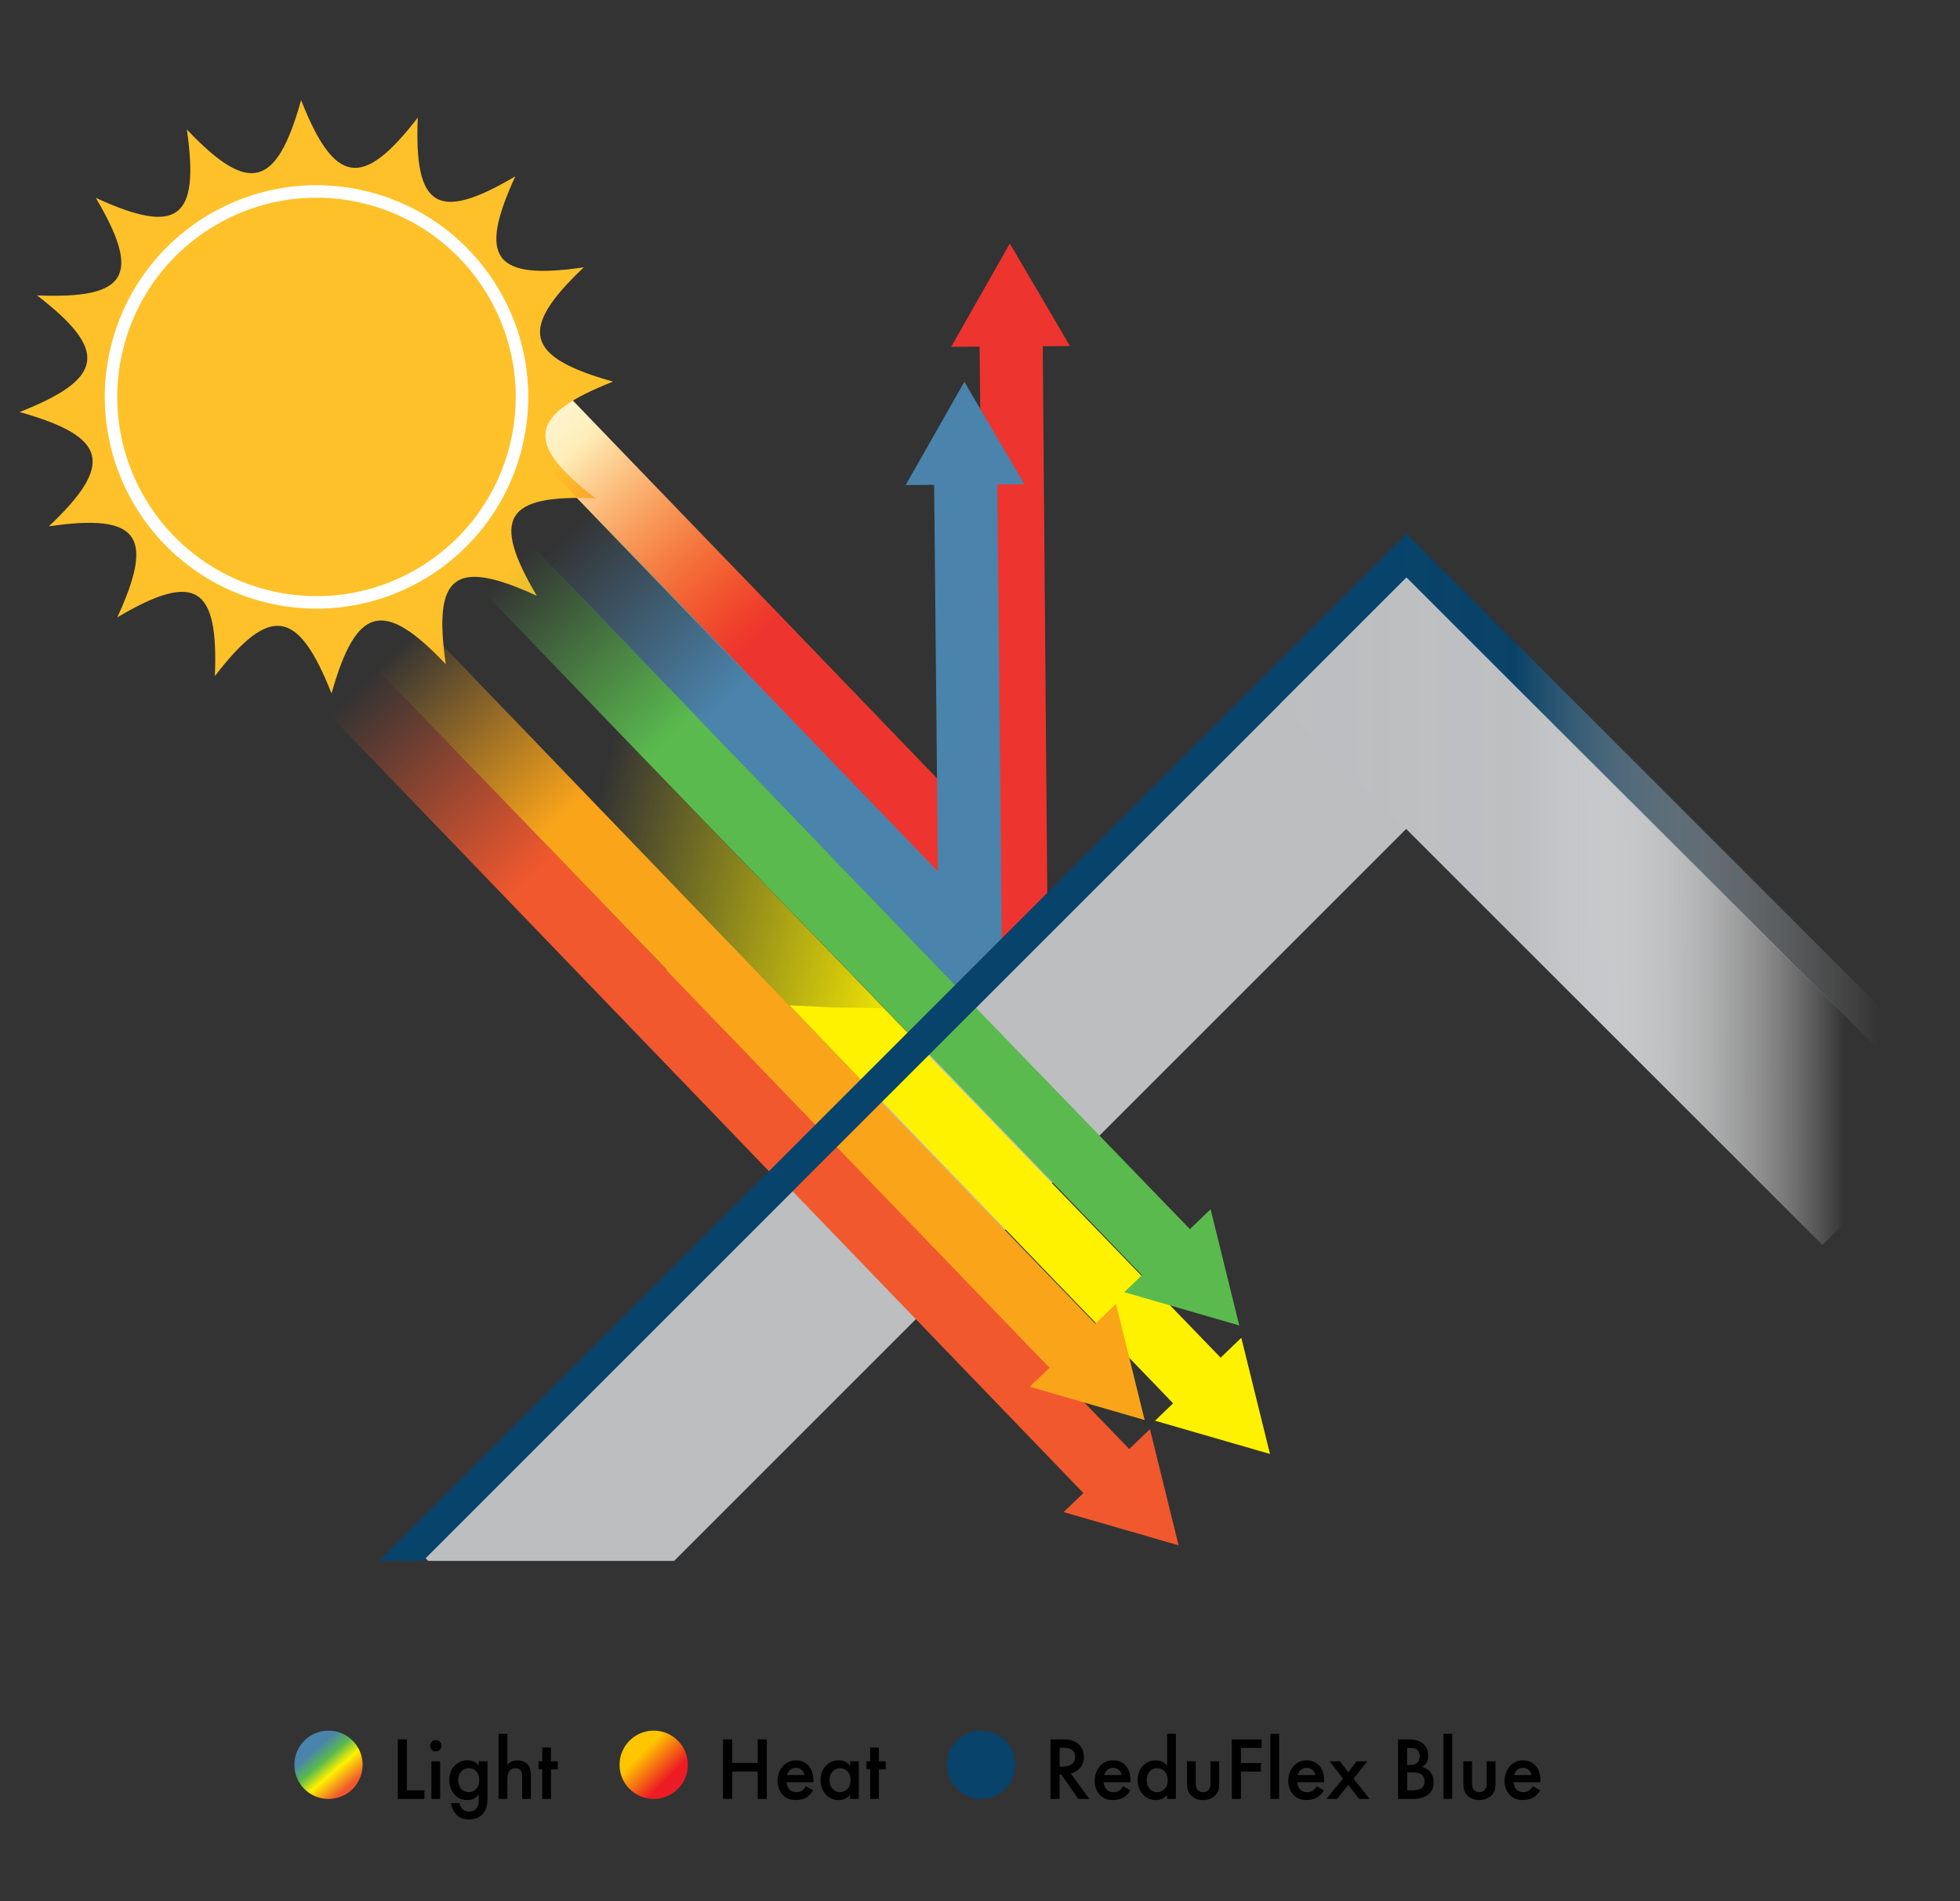 <?xml version="1.0" encoding="utf-8"?>
<!-- Generator: Adobe Illustrator 24.1.0, SVG Export Plug-In . SVG Version: 6.00 Build 0)  -->
<svg version="1.1" id="stippelijnen" xmlns="http://www.w3.org/2000/svg" xmlns:xlink="http://www.w3.org/1999/xlink" x="0px"
	 y="0px" viewBox="0 0 400 388" style="enable-background:new 0 0 400 388;" xml:space="preserve">
<rect x="0" y="0" width="400" height="388" fill="#333333" stroke="none"/>
<style type="text/css">
	.st0{fill:url(#SVGID_1_);}
	.st1{fill:url(#SVGID_2_);}
	.st2{fill:url(#SVGID_3_);}
	.st3{fill:none;stroke:url(#SVGID_4_);stroke-width:6.3;stroke-miterlimit:10;}
	.st4{fill:none;stroke:url(#SVGID_5_);stroke-width:6.3;stroke-miterlimit:10;stroke-dasharray:1.494,1.494;}
	.st5{fill:none;stroke:url(#SVGID_6_);stroke-width:6.3;stroke-miterlimit:10;}
	.st6{fill:#BCBEC0;}
	.st7{fill:url(#SVGID_7_);}
	.st8{fill:url(#SVGID_8_);}
	.st9{fill:url(#SVGID_9_);}
	.st10{fill:url(#SVGID_10_);}
	.st11{fill:url(#SVGID_11_);}
	.st12{fill:url(#SVGID_12_);}
	.st13{fill:url(#SVGID_13_);}
	.st14{fill:url(#SVGID_14_);}
	.st15{fill:#FFC600;}
	.st16{fill:url(#SVGID_15_);}
	.st17{fill:#00AE42;}
	.st18{fill:url(#SVGID_16_);}
	.st19{fill:url(#SVGID_17_);}
	.st20{fill:url(#SVGID_18_);}
	.st21{fill:#EE342E;}
	.st22{fill:url(#SVGID_19_);}
	.st23{fill:url(#SVGID_20_);}
	.st24{fill:url(#SVGID_21_);}
	.st25{fill:#FEC129;}
	.st26{fill:#FEC129;stroke:#FFFFFF;stroke-width:2.55;stroke-miterlimit:10;}
	.st27{fill:url(#SVGID_22_);}
	.st28{fill:url(#SVGID_23_);}
	.st29{fill:url(#SVGID_24_);}
	.st30{fill:#C028B9;}
	.st31{fill:url(#SVGID_25_);}
	.st32{fill:url(#SVGID_26_);}
	.st33{fill:url(#SVGID_27_);}
	.st34{fill:url(#SVGID_28_);}
	.st35{opacity:0.3;}
	.st36{fill:url(#SVGID_29_);}
	.st37{fill:url(#SVGID_30_);}
	.st38{fill:url(#SVGID_31_);}
	.st39{fill:url(#SVGID_32_);}
	.st40{fill:url(#SVGID_33_);}
	.st41{fill:url(#SVGID_34_);}
	.st42{fill:url(#SVGID_35_);}
	.st43{fill:url(#SVGID_36_);}
	.st44{fill:url(#SVGID_37_);}
	.st45{fill:url(#SVGID_38_);}
	.st46{fill:url(#SVGID_39_);}
	.st47{fill:#EE7623;}
	.st48{fill:url(#SVGID_40_);}
	.st49{fill:url(#SVGID_41_);}
	.st50{fill:url(#SVGID_42_);}
	.st51{fill:url(#SVGID_43_);}
	.st52{fill:url(#SVGID_44_);}
	.st53{fill:url(#SVGID_45_);}
	.st54{fill:url(#SVGID_46_);}
	.st55{fill:url(#SVGID_47_);}
	.st56{fill:url(#SVGID_48_);}
	.st57{fill:url(#SVGID_49_);}
	.st58{fill:url(#SVGID_50_);}
	.st59{fill:url(#SVGID_51_);}
	.st60{fill:url(#SVGID_52_);}
	.st61{fill:url(#SVGID_53_);}
	.st62{fill:url(#SVGID_54_);}
	.st63{fill:#E1251B;}
	.st64{fill:url(#SVGID_55_);}
	.st65{fill:url(#SVGID_56_);}
	.st66{fill:url(#SVGID_57_);}
	.st67{fill:url(#SVGID_58_);}
	.st68{fill:url(#SVGID_59_);}
	.st69{fill:url(#SVGID_60_);}
	.st70{fill:url(#SVGID_61_);}
	.st71{fill:#F1582E;}
	.st72{fill:#FFF200;}
	.st73{fill:#4A83AB;}
	.st74{fill:#FAA41A;}
	.st75{fill:#5ABA4E;}
	.st76{fill:#07436B;}
	.st77{fill:url(#SVGID_62_);}
	.st78{fill:url(#SVGID_63_);}
	.st79{fill:url(#SVGID_64_);}
	.st80{fill:url(#SVGID_65_);}
	.st81{fill:url(#SVGID_66_);}
	.st82{fill:url(#SVGID_67_);}
	.st83{fill:url(#SVGID_68_);}
	.st84{fill:url(#SVGID_69_);}
	.st85{fill:#0073A8;}
	.st86{fill:url(#SVGID_70_);}
	.st87{fill:url(#SVGID_71_);}
	.st88{fill:url(#SVGID_72_);}
	.st89{fill:url(#SVGID_73_);}
	.st90{fill:url(#SVGID_74_);}
	.st91{fill:none;stroke:#FFFFFF;stroke-width:3;stroke-miterlimit:10;}
	.st92{fill:url(#SVGID_75_);}
	.st93{fill:url(#SVGID_76_);}
	.st94{fill:url(#SVGID_77_);}
	.st95{fill:url(#SVGID_78_);}
	.st96{fill:url(#SVGID_79_);}
	.st97{fill:none;}
	.st98{fill:url(#SVGID_80_);}
	.st99{fill:#00AEEF;}
	.st100{fill:#FFC40C;}
	.st101{fill:url(#SVGID_81_);}
	.st102{fill:#C5E9F4;}
	.st103{fill:url(#SVGID_82_);}
	.st104{fill:url(#SVGID_83_);}
	.st105{fill:#A7A9AC;}
	.st106{clip-path:url(#SVGID_85_);}
	.st107{fill:#B68150;}
	.st108{fill:url(#SVGID_86_);}
	.st109{opacity:0.58;fill:#75797A;}
	.st110{fill:#D1D3D4;}
	.st111{clip-path:url(#SVGID_88_);}
	.st112{clip-path:url(#SVGID_90_);}
	.st113{fill:#2AB568;}
	.st114{fill:#09A656;}
	.st115{fill:#009444;}
	.st116{fill:url(#SVGID_91_);}
	.st117{fill:url(#SVGID_92_);}
	.st118{fill:url(#SVGID_93_);}
	.st119{fill:url(#SVGID_94_);}
	.st120{fill:#50B1E1;}
	.st121{fill:none;stroke:#FFFFFF;stroke-width:6.3;stroke-miterlimit:10;}
	.st122{fill:none;stroke:#FFFFFF;stroke-width:6.3;stroke-miterlimit:10;stroke-dasharray:1.494,1.494;}
	.st123{fill:none;stroke:url(#SVGID_95_);stroke-width:6.3;stroke-miterlimit:10;}
	.st124{fill:none;stroke:url(#SVGID_96_);stroke-width:6.3;stroke-miterlimit:10;stroke-dasharray:1.494,1.494;}
	.st125{fill:none;stroke:url(#SVGID_97_);stroke-width:6.3;stroke-miterlimit:10;}
	.st126{fill:none;stroke:#FFFFFF;stroke-width:3.038;stroke-miterlimit:10;stroke-dasharray:0.993,0.993;}
	.st127{fill:none;stroke:#FFFFFF;stroke-width:4.05;stroke-miterlimit:10;stroke-dasharray:1.326,1.326;}
	.st128{fill:url(#SVGID_98_);}
	.st129{fill:url(#SVGID_99_);}
	.st130{fill:#A4165E;}
	.st131{fill:#8B5E3C;}
</style>
<linearGradient id="SVGID_1_" gradientUnits="userSpaceOnUse" x1="261.138" y1="185.846" x2="397.662" y2="185.846">
	<stop  offset="0.376" style="stop-color:#BCBEC0"/>
	<stop  offset="0.503" style="stop-color:#C7C8CA;stop-opacity:0.86"/>
	<stop  offset="0.844" style="stop-color:#FFFFFF;stop-opacity:0"/>
</linearGradient>
<polygon class="st0" points="261.14,143.32 371.93,254.11 397.66,228.38 286.87,117.58 "/>
<linearGradient id="SVGID_2_" gradientUnits="userSpaceOnUse" x1="-668.124" y1="-4439.782" x2="-603.956" y2="-4439.782" gradientTransform="matrix(0.885 0.92 -0.233 0.224 -344.097 1678.457)">
	<stop  offset="0" style="stop-color:#FFFFFF"/>
	<stop  offset="0.101" style="stop-color:#FFFBEF"/>
	<stop  offset="0.3" style="stop-color:#FFF1C5"/>
	<stop  offset="0.577" style="stop-color:#FFE080"/>
	<stop  offset="0.918" style="stop-color:#FFCA23"/>
	<stop  offset="1" style="stop-color:#FFC40C"/>
</linearGradient>
<polygon class="st1" points="204.54,191.78 92.49,75.41 102,66.26 213.45,182.05 "/>
<polygon class="st6" points="137.58,318.58 312.76,143.4 287.1,117.75 86.83,318.02 87.39,318.58 "/>
<g>
	<g>
		<path class="st25" d="M125.1,77.89c-17.29,6.83-18.2,12.54-3.55,23.81c-18.47-0.77-21.38,4.02-11.99,19.91
			c-16.77-7.72-21.23-4.33-18.58,13.96c-12.71-13.42-18.29-11.93-23.32,5.97c-6.83-17.29-12.54-18.2-23.81-3.55
			c0.77-18.47-4.02-21.38-19.91-11.99c7.72-16.77,4.33-21.23-13.96-18.58c13.42-12.71,11.93-18.29-5.97-23.32
			c17.29-6.83,18.2-12.54,3.55-23.81c18.47,0.77,21.38-4.02,11.99-19.91c16.77,7.72,21.23,4.33,18.58-13.96
			c12.71,13.42,18.29,11.93,23.32-5.97c6.83,17.29,12.54,18.2,23.81,3.55c-0.77,18.47,4.02,21.38,19.91,11.99
			c-7.72,16.77-4.33,21.23,13.96,18.58C105.71,67.28,107.2,72.86,125.1,77.89z"/>
	</g>
	
		<ellipse transform="matrix(0.244 -0.97 0.97 0.244 -29.729 123.874)" class="st26" cx="64.56" cy="81" rx="41.92" ry="41.92"/>
</g>
<linearGradient id="SVGID_3_" gradientUnits="userSpaceOnUse" x1="-692.184" y1="-4074.63" x2="-628.908" y2="-4074.63" gradientTransform="matrix(0.908 0.944 -0.232 0.223 -221.181 1633.939)">
	<stop  offset="0.35" style="stop-color:#EE342E;stop-opacity:0"/>
	<stop  offset="0.959" style="stop-color:#EE342E;stop-opacity:0.942"/>
	<stop  offset="0.997" style="stop-color:#EE342E"/>
</linearGradient>
<polygon class="st2" points="205.24,192.34 91.76,74.57 101.26,65.43 214.4,182.99 "/>
<g>
	
		<linearGradient id="SVGID_4_" gradientUnits="userSpaceOnUse" x1="-672.585" y1="-4276.797" x2="-609.639" y2="-4276.797" gradientTransform="matrix(0.891 0.926 -0.241 0.231 -339.107 1695.437)">
		<stop  offset="0.413" style="stop-color:#4A83AB;stop-opacity:0"/>
		<stop  offset="0.916" style="stop-color:#4A83AB;stop-opacity:0.857"/>
		<stop  offset="1" style="stop-color:#4A83AB"/>
	</linearGradient>
	<polygon style="fill:url(#SVGID_4_);" points="196.04,202.32 85.3,87.31 95.14,77.84 205.31,192.31 	"/>
	
		<linearGradient id="SVGID_5_" gradientUnits="userSpaceOnUse" x1="-340.989" y1="552.781" x2="-224.892" y2="552.781" gradientTransform="matrix(1.343 -0.33 -0.33 1.318 688.547 -662.422)">
		<stop  offset="0.478" style="stop-color:#FFF200;stop-opacity:0"/>
		<stop  offset="0.552" style="stop-color:#FFF200;stop-opacity:0.141"/>
		<stop  offset="0.997" style="stop-color:#FFF200"/>
	</linearGradient>
	<polygon style="fill:url(#SVGID_5_);" points="176.72,221.6 65.98,106.6 75.85,97.11 186.01,211.57 	"/>
	
		<linearGradient id="SVGID_6_" gradientUnits="userSpaceOnUse" x1="-672.278" y1="-4251.209" x2="-609.332" y2="-4251.209" gradientTransform="matrix(0.891 0.926 -0.241 0.232 -345.316 1701.41)">
		<stop  offset="0.413" style="stop-color:#5ABA4E;stop-opacity:0"/>
		<stop  offset="0.914" style="stop-color:#5ABA4E;stop-opacity:0.853"/>
		<stop  offset="1" style="stop-color:#5ABA4E"/>
	</linearGradient>
	<polygon style="fill:url(#SVGID_6_);" points="186.51,212.03 75.77,97.03 85.63,87.54 195.8,202 	"/>
	
		<linearGradient id="SVGID_7_" gradientUnits="userSpaceOnUse" x1="-671.562" y1="-4202.939" x2="-608.616" y2="-4202.939" gradientTransform="matrix(0.891 0.926 -0.239 0.23 -351.827 1707.675)">
		<stop  offset="0.35" style="stop-color:#F1582E;stop-opacity:0"/>
		<stop  offset="0.905" style="stop-color:#F1582E;stop-opacity:0.854"/>
		<stop  offset="1" style="stop-color:#F1582E"/>
	</linearGradient>
	<polygon class="st7" points="158.29,240.46 47.55,125.46 57.31,116.07 167.47,230.53 	"/>
	
		<linearGradient id="SVGID_8_" gradientUnits="userSpaceOnUse" x1="-690.889" y1="-4336.25" x2="-627.613" y2="-4336.25" gradientTransform="matrix(0.908 0.944 -0.229 0.221 -307.568 1717.049)">
		<stop  offset="0.415" style="stop-color:#FAA41A;stop-opacity:0"/>
		<stop  offset="0.912" style="stop-color:#FAA41A;stop-opacity:0.853"/>
		<stop  offset="0.998" style="stop-color:#FAA41A"/>
	</linearGradient>
	<polygon class="st8" points="167.74,230.78 54.26,113 63.64,103.98 176.77,221.55 	"/>
</g>
<g>
	<polygon class="st21" points="194.11,70.79 206.09,49.71 218.36,70.62 	"/>
	<polygon class="st21" points="199.85,63.69 200.88,169.22 208.01,176.46 213.73,182.64 212.75,63.61 	"/>
</g>
<g>
	<polygon class="st71" points="234.68,291.69 240.53,315.41 217.07,308.62 	"/>
	<polygon class="st71" points="235.4,300.86 161.54,224.42 151.31,224.07 142.84,223.5 226.03,309.86 	"/>
</g>
<polygon class="st72" points="253.33,273.05 259.18,296.76 235.72,289.97 "/>
<polygon class="st72" points="254.05,282.21 180.17,205.78 169.76,205.61 161.14,205.19 244.34,291.54 "/>
<g>
	<polygon class="st73" points="184.83,99 196.81,77.92 209.08,98.84 	"/>
	<polygon class="st73" points="190.57,91.91 191.6,197.43 195.03,200.96 204.45,191.78 203.47,91.82 	"/>
</g>
<g>
	<polygon class="st74" points="227.75,266.12 233.6,289.83 210.14,283.04 	"/>
	<polygon class="st74" points="228.47,275.28 154.61,198.84 144.38,198.49 135.91,197.93 219.1,284.28 	"/>
</g>
<polygon class="st75" points="247.06,246.81 252.91,270.53 229.45,263.73 "/>
<polygon class="st75" points="247.78,255.98 173.9,179.55 163.44,179.42 154.79,179.03 237.99,265.38 "/>
<polygon class="st76" points="86.31,318.58 287.53,117.36 283.07,112.9 77.39,318.58 "/>
<g>
	<g>
		<g>
			<g>
				<path d="M216.56,355.01c1.48,0,2.42,0.18,3.21,0.71c1.33,0.89,1.44,2.33,1.44,2.86c0,1.75-1.08,3.02-2.7,3.39l3.79,5.19h-2.24
					l-3.48-4.97h-0.33v4.97h-1.86v-12.15H216.56z M216.25,360.58h0.58c0.51,0,2.59-0.05,2.59-1.99c0-1.71-1.62-1.88-2.53-1.88h-0.64
					V360.58z"/>
				<path d="M230.67,365.41c-0.33,0.58-0.8,1.09-1.29,1.4c-0.62,0.4-1.44,0.58-2.26,0.58c-1.02,0-1.86-0.26-2.59-0.98
					s-1.13-1.79-1.13-2.93c0-1.18,0.42-2.33,1.22-3.15c0.64-0.64,1.48-1.04,2.57-1.04c1.22,0,2,0.53,2.46,1
					c0.98,1.02,1.08,2.44,1.08,3.24v0.22h-5.5c0.04,0.55,0.27,1.17,0.66,1.55c0.42,0.42,0.93,0.49,1.37,0.49
					c0.49,0,0.86-0.11,1.22-0.38c0.31-0.24,0.55-0.55,0.71-0.84L230.67,365.41z M228.9,362.3c-0.07-0.42-0.27-0.78-0.55-1.04
					c-0.24-0.22-0.62-0.44-1.2-0.44c-0.62,0-1.02,0.25-1.26,0.49c-0.25,0.24-0.46,0.6-0.55,0.98H228.9z"/>
				<path d="M238.19,353.88h1.79v13.28h-1.79v-0.8c-0.78,0.91-1.75,1.04-2.3,1.04c-2.37,0-3.72-1.97-3.72-4.08
					c0-2.5,1.71-4.03,3.74-4.03c0.56,0,1.55,0.15,2.28,1.09V353.88z M234,363.35c0,1.33,0.84,2.44,2.13,2.44
					c1.13,0,2.17-0.82,2.17-2.42c0-1.68-1.04-2.48-2.17-2.48C234.84,360.89,234,361.99,234,363.35z"/>
				<path d="M244.03,359.49v4.39c0,0.46,0.02,0.98,0.33,1.38c0.24,0.31,0.66,0.53,1.17,0.53c0.51,0,0.93-0.22,1.17-0.53
					c0.31-0.4,0.33-0.93,0.33-1.38v-4.39h1.79v4.45c0,0.98-0.11,1.8-0.82,2.51c-0.69,0.69-1.64,0.95-2.5,0.95
					c-0.78,0-1.73-0.24-2.42-0.95c-0.71-0.71-0.82-1.53-0.82-2.51v-4.45H244.03z"/>
				<path d="M257.48,356.76h-4.23v3.08h4.08v1.75h-4.08v5.58h-1.86v-12.15h6.09V356.76z"/>
				<path d="M261.05,353.88v13.28h-1.79v-13.28H261.05z"/>
				<path d="M270.18,365.41c-0.33,0.58-0.8,1.09-1.29,1.4c-0.62,0.4-1.44,0.58-2.26,0.58c-1.02,0-1.86-0.26-2.59-0.98
					s-1.13-1.79-1.13-2.93c0-1.18,0.42-2.33,1.22-3.15c0.64-0.64,1.48-1.04,2.57-1.04c1.22,0,2,0.53,2.46,1
					c0.98,1.02,1.08,2.44,1.08,3.24v0.22h-5.5c0.04,0.55,0.27,1.17,0.66,1.55c0.42,0.42,0.93,0.49,1.37,0.49
					c0.49,0,0.86-0.11,1.22-0.38c0.31-0.24,0.55-0.55,0.71-0.84L270.18,365.41z M268.41,362.3c-0.07-0.42-0.27-0.78-0.55-1.04
					c-0.24-0.22-0.62-0.44-1.2-0.44c-0.62,0-1.02,0.25-1.26,0.49c-0.25,0.24-0.46,0.6-0.55,0.98H268.41z"/>
				<path d="M274.08,363.01l-2.73-3.52h2.11l1.69,2.24l1.71-2.24h2.19l-2.82,3.52l3.28,4.15h-2.15l-2.2-2.86l-2.28,2.86h-2.19
					L274.08,363.01z"/>
				<path d="M287.16,355.01c1.57,0,2.55,0.2,3.35,0.95c0.66,0.62,0.96,1.4,0.96,2.41c0,0.47-0.07,0.97-0.36,1.44
					c-0.27,0.47-0.64,0.71-0.91,0.84c0.22,0.05,0.97,0.25,1.57,0.88c0.66,0.69,0.8,1.53,0.8,2.28c0,0.87-0.22,1.57-0.8,2.19
					c-0.97,1.02-2.48,1.18-3.41,1.18h-3.04v-12.15H287.16z M287.18,360.24h0.57c0.46,0,1.08-0.05,1.51-0.47
					c0.42-0.4,0.47-0.97,0.47-1.38c0-0.36-0.05-0.8-0.44-1.17c-0.42-0.4-0.95-0.46-1.48-0.46h-0.64V360.24z M287.18,365.41h1.13
					c0.53,0,1.37-0.09,1.84-0.47c0.37-0.29,0.6-0.8,0.6-1.35c0-0.49-0.18-0.96-0.49-1.28c-0.51-0.49-1.26-0.55-1.91-0.55h-1.17
					V365.41z"/>
				<path d="M296.37,353.88v13.28h-1.79v-13.28H296.37z"/>
				<path d="M300.41,359.49v4.39c0,0.46,0.02,0.98,0.33,1.38c0.24,0.31,0.66,0.53,1.17,0.53c0.51,0,0.93-0.22,1.17-0.53
					c0.31-0.4,0.33-0.93,0.33-1.38v-4.39h1.79v4.45c0,0.98-0.11,1.8-0.82,2.51c-0.69,0.69-1.64,0.95-2.5,0.95
					c-0.78,0-1.73-0.24-2.42-0.95c-0.71-0.71-0.82-1.53-0.82-2.51v-4.45H300.41z"/>
				<path d="M314.32,365.41c-0.33,0.58-0.8,1.09-1.29,1.4c-0.62,0.4-1.44,0.58-2.26,0.58c-1.02,0-1.86-0.26-2.59-0.98
					s-1.13-1.79-1.13-2.93c0-1.18,0.42-2.33,1.22-3.15c0.64-0.64,1.48-1.04,2.57-1.04c1.22,0,2,0.53,2.46,1
					c0.98,1.02,1.08,2.44,1.08,3.24v0.22h-5.5c0.04,0.55,0.27,1.17,0.66,1.55c0.42,0.42,0.93,0.49,1.37,0.49
					c0.49,0,0.86-0.11,1.22-0.38c0.31-0.24,0.55-0.55,0.71-0.84L314.32,365.41z M312.55,362.3c-0.07-0.42-0.27-0.78-0.55-1.04
					c-0.24-0.22-0.62-0.44-1.2-0.44c-0.62,0-1.02,0.25-1.26,0.49c-0.25,0.24-0.46,0.6-0.55,0.98H312.55z"/>
			</g>
		</g>
		<circle class="st76" cx="200.23" cy="360.2" r="6.97"/>
	</g>
	<g>
		<g>
			<path d="M83.05,355.01v10.4h3.57v1.75h-5.43v-12.15H83.05z"/>
			<path d="M88.94,355.17c0.66,0,1.15,0.49,1.15,1.15c0,0.66-0.49,1.15-1.15,1.15c-0.66,0-1.15-0.49-1.15-1.15
				C87.79,355.66,88.28,355.17,88.94,355.17z M89.83,359.49v7.67h-1.79v-7.67H89.83z"/>
			<path d="M97.7,359.49h1.79v7.05c0,1.8-0.2,3.1-1.26,3.99c-0.49,0.4-1.29,0.82-2.55,0.82c-0.89,0-1.79-0.22-2.51-0.95
				c-0.56-0.57-1-1.46-1.13-2.39h1.73c0.07,0.42,0.29,0.91,0.56,1.2c0.22,0.24,0.66,0.53,1.38,0.53c0.75,0,1.18-0.29,1.4-0.51
				c0.58-0.57,0.58-1.37,0.58-1.93v-1c-0.82,1.04-1.82,1.09-2.33,1.09c-0.98,0-1.8-0.27-2.53-1.04c-0.69-0.73-1.15-1.77-1.15-3.04
				c0-1.4,0.53-2.37,1.13-2.97c0.77-0.78,1.68-1.06,2.61-1.06c0.76,0,1.62,0.25,2.28,1.04V359.49z M94.3,361.4
				c-0.46,0.42-0.78,1.13-0.78,1.95c0,0.76,0.29,1.51,0.76,1.93c0.33,0.29,0.82,0.51,1.37,0.51c0.56,0,1.06-0.16,1.49-0.62
				c0.53-0.56,0.67-1.22,0.67-1.8c0-0.86-0.27-1.49-0.73-1.93c-0.44-0.44-0.93-0.55-1.44-0.55C95.15,360.89,94.7,361.02,94.3,361.4z
				"/>
			<path d="M101.75,353.88h1.79v6.27c0.77-0.78,1.6-0.86,2.06-0.86c1.4,0,2.04,0.73,2.26,1.04c0.47,0.69,0.49,1.58,0.49,2.13v4.7
				h-1.79v-4.54c0-0.46,0-0.95-0.35-1.33c-0.2-0.22-0.55-0.4-1-0.4c-0.6,0-1.07,0.29-1.31,0.64c-0.25,0.36-0.36,0.95-0.36,1.93v3.7
				h-1.79V353.88z"/>
			<path d="M112.45,361.13v6.03h-1.79v-6.03h-0.75v-1.64h0.75v-2.81h1.79v2.81h1.37v1.64H112.45z"/>
		</g>
	</g>
	<linearGradient id="SVGID_9_" gradientUnits="userSpaceOnUse" x1="70.972" y1="364.788" x2="64.289" y2="356.991">
		<stop  offset="0" style="stop-color:#F1582E"/>
		<stop  offset="0.419" style="stop-color:#FFF200"/>
		<stop  offset="0.708" style="stop-color:#5ABA4E"/>
		<stop  offset="1" style="stop-color:#4A83AB"/>
	</linearGradient>
	<circle class="st9" cx="67.04" cy="360.2" r="6.97"/>
	<g>
		<g>
			<g>
				<path d="M149.42,359.82h5.21v-4.81h1.86v12.15h-1.86v-5.59h-5.21v5.59h-1.86v-12.15h1.86V359.82z"/>
				<path d="M165.95,365.41c-0.33,0.58-0.8,1.09-1.29,1.4c-0.62,0.4-1.44,0.58-2.26,0.58c-1.02,0-1.86-0.26-2.59-0.98
					s-1.13-1.79-1.13-2.93c0-1.18,0.42-2.33,1.22-3.15c0.64-0.64,1.48-1.04,2.57-1.04c1.22,0,2,0.53,2.46,1
					c0.98,1.02,1.08,2.44,1.08,3.24v0.22h-5.5c0.04,0.55,0.27,1.17,0.66,1.55c0.42,0.42,0.93,0.49,1.37,0.49
					c0.49,0,0.86-0.11,1.22-0.38c0.31-0.24,0.55-0.55,0.71-0.84L165.95,365.41z M164.18,362.3c-0.07-0.42-0.27-0.78-0.55-1.04
					c-0.24-0.22-0.62-0.44-1.2-0.44c-0.62,0-1.02,0.25-1.26,0.49c-0.25,0.24-0.46,0.6-0.55,0.98H164.18z"/>
				<path d="M173.48,359.49h1.79v7.67h-1.79v-0.8c-0.78,0.91-1.75,1.04-2.3,1.04c-2.37,0-3.72-1.97-3.72-4.08
					c0-2.5,1.71-4.03,3.74-4.03c0.56,0,1.55,0.15,2.28,1.09V359.49z M169.29,363.35c0,1.33,0.84,2.44,2.13,2.44
					c1.13,0,2.17-0.82,2.17-2.42c0-1.68-1.04-2.48-2.17-2.48C170.13,360.89,169.29,361.99,169.29,363.35z"/>
				<path d="M179.37,361.13v6.03h-1.79v-6.03h-0.75v-1.64h0.75v-2.81h1.79v2.81h1.37v1.64H179.37z"/>
			</g>
		</g>
		<linearGradient id="SVGID_10_" gradientUnits="userSpaceOnUse" x1="128.48" y1="355.269" x2="138.333" y2="365.122">
			<stop  offset="0.255" style="stop-color:#FFC600"/>
			<stop  offset="0.786" style="stop-color:#ED1C24"/>
		</linearGradient>
		<circle class="st10" cx="133.41" cy="360.2" r="6.97"/>
	</g>
</g>
<linearGradient id="SVGID_11_" gradientUnits="userSpaceOnUse" x1="261.138" y1="185.846" x2="397.662" y2="185.846" gradientTransform="matrix(0.999 -1.177745e-03 -1.177745e-03 0.999 0.737 0.737)">
	<stop  offset="0" style="stop-color:#BCBEC0"/>
	<stop  offset="0.365" style="stop-color:#BEC0C2;stop-opacity:0.969"/>
	<stop  offset="0.844" style="stop-color:#FFFFFF;stop-opacity:0"/>
</linearGradient>
<polygon class="st11" points="261.4,143.58 371.93,254.11 397.66,228.38 287.13,117.85 "/>
<linearGradient id="SVGID_12_" gradientUnits="userSpaceOnUse" x1="282.588" y1="168.822" x2="402.337" y2="168.822">
	<stop  offset="0" style="stop-color:#07436B"/>
	<stop  offset="0.222" style="stop-color:#07436B;stop-opacity:0.935"/>
	<stop  offset="0.376" style="stop-color:#517B97;stop-opacity:0.703"/>
	<stop  offset="0.544" style="stop-color:#9BB3C3;stop-opacity:0.451"/>
	<stop  offset="0.684" style="stop-color:#D1DCE4;stop-opacity:0.241"/>
	<stop  offset="0.788" style="stop-color:#F2F5F7;stop-opacity:0.085"/>
	<stop  offset="0.844" style="stop-color:#FFFFFF;stop-opacity:0"/>
</linearGradient>
<polygon class="st12" points="282.59,113.41 397.88,228.7 402.34,224.24 287.05,108.95 "/>
</svg>
